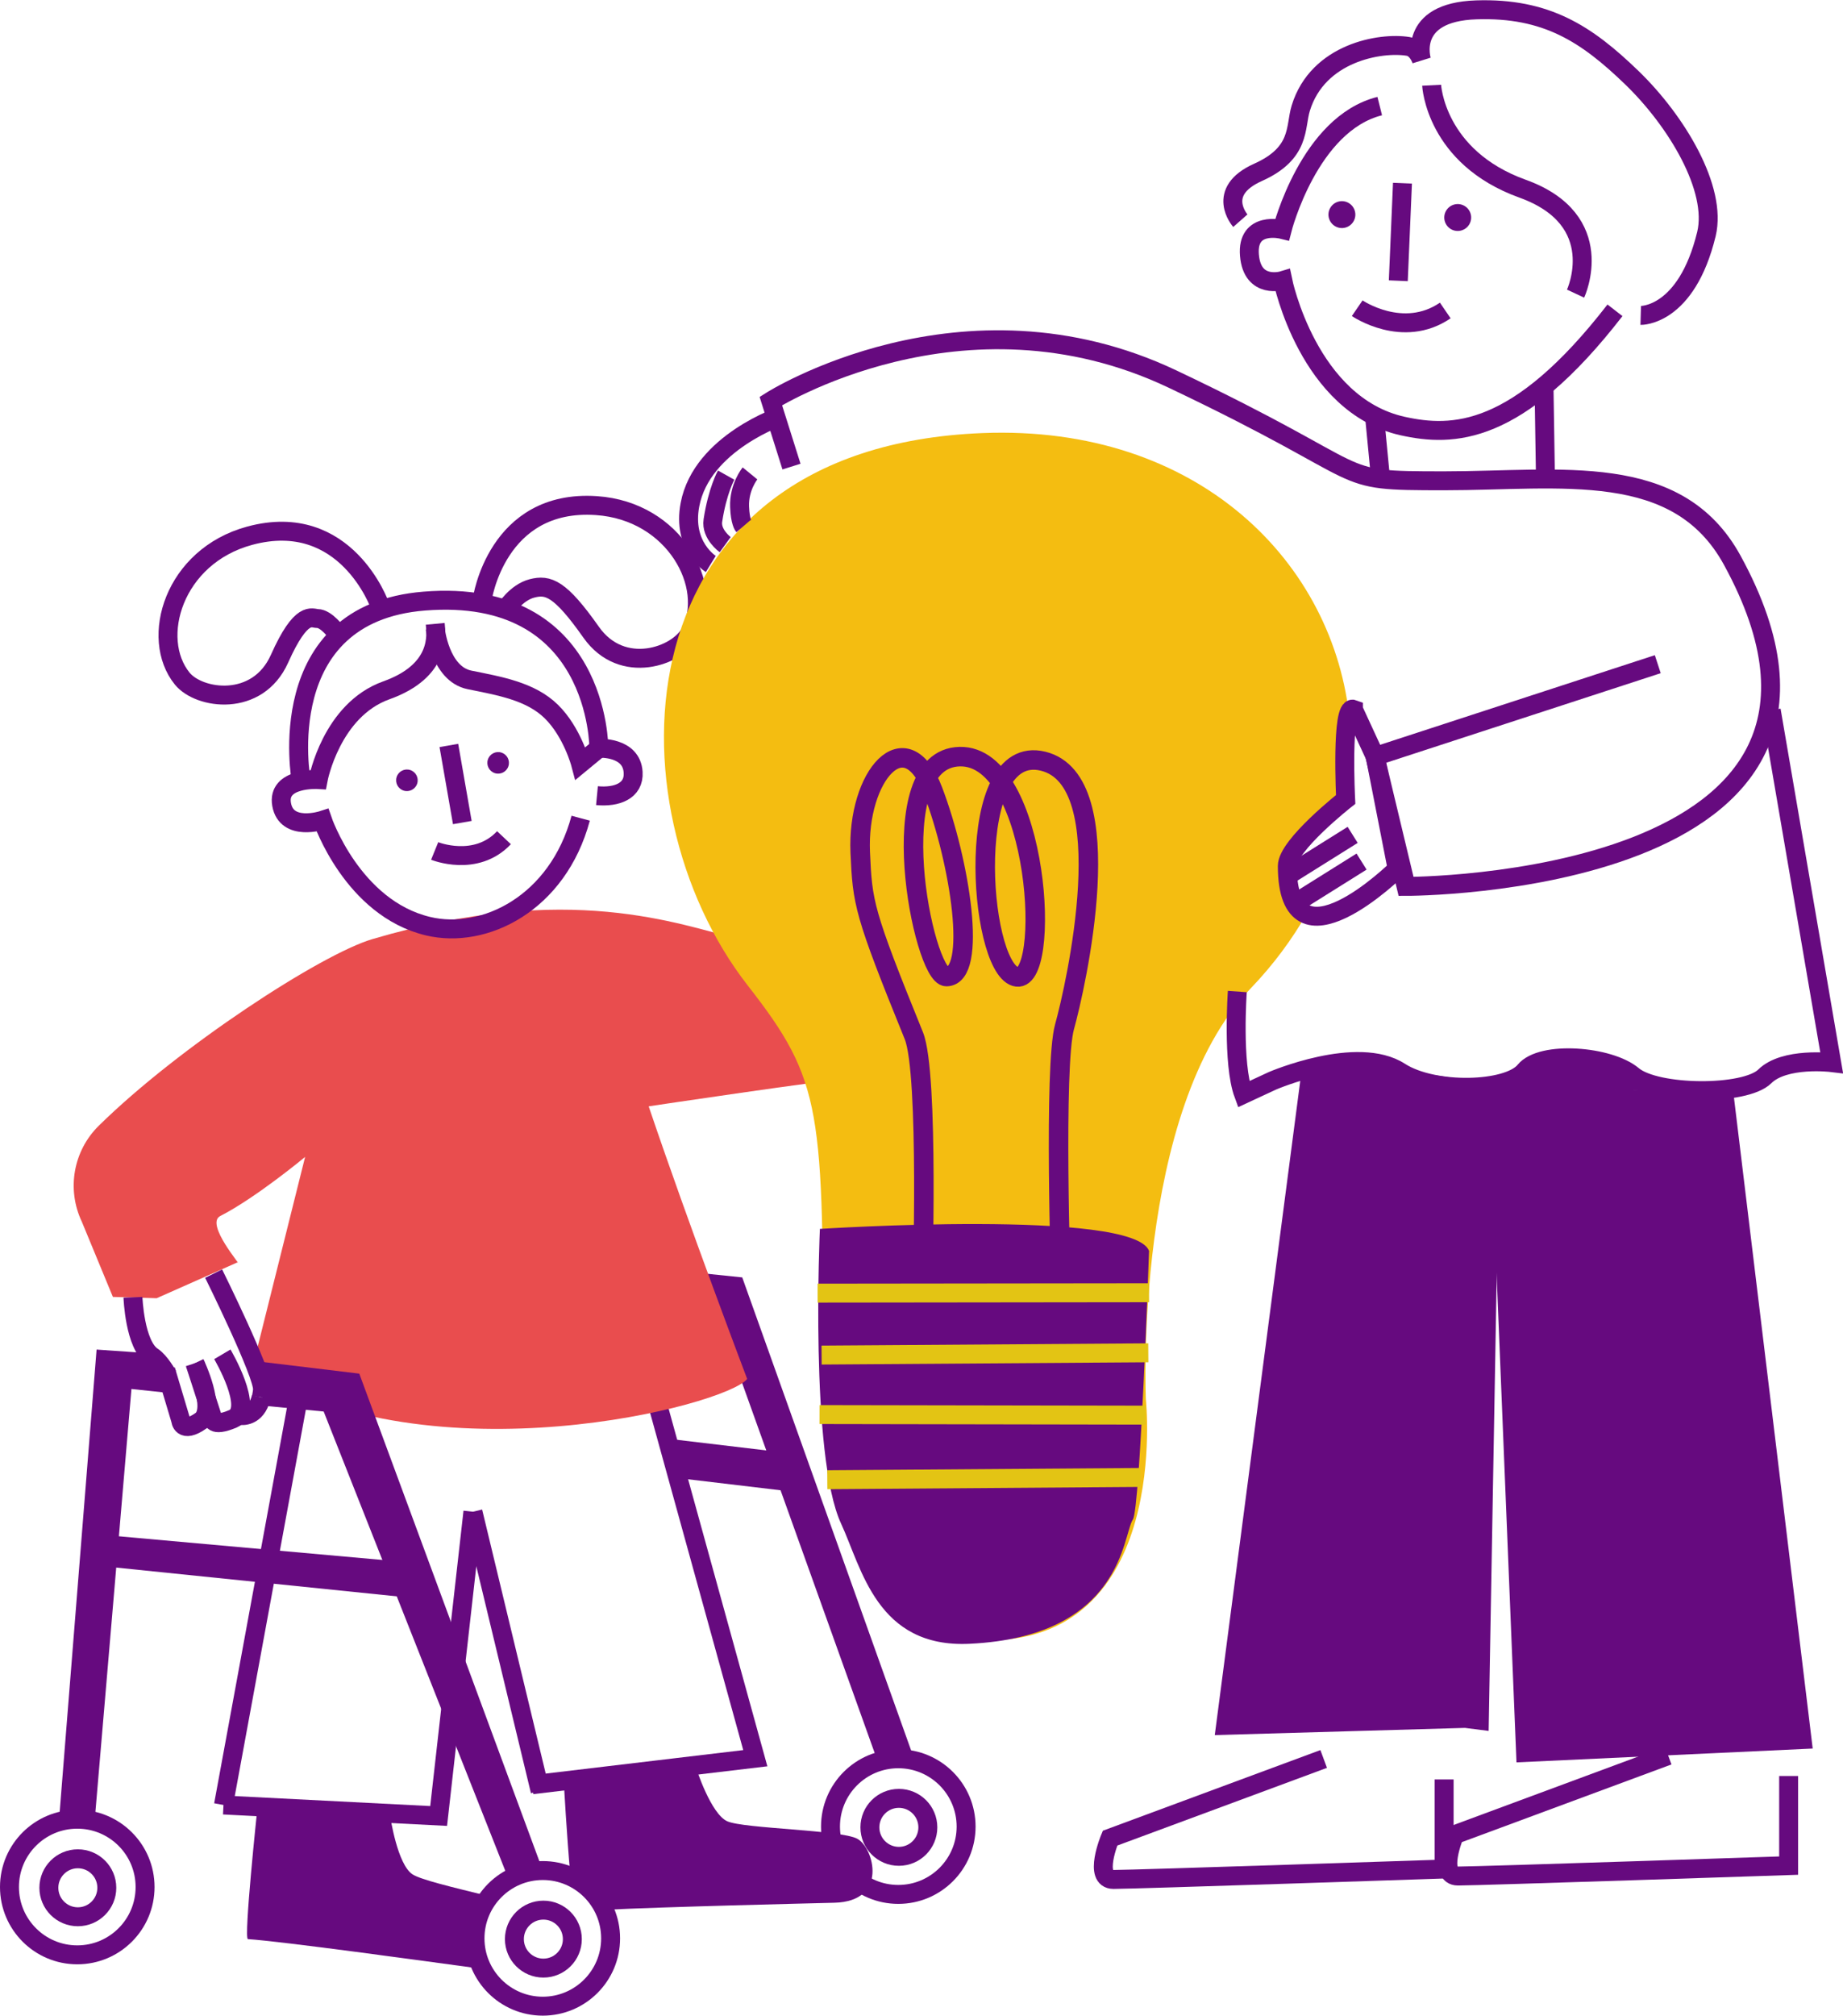 <?xml version="1.0" encoding="UTF-8"?>
<svg xmlns="http://www.w3.org/2000/svg" id="Ebene_2" viewBox="0 0 97.31 106.4">
  <g id="Motive">
    <circle cx="47.43" cy="96.42" r="3.58" style="fill:none; stroke:#660a7f; stroke-miterlimit:10;"></circle>
    <path d="M30.11,98.95c-.18-2.01-.34-4.83-.34-4.83l6.99-.78s.77,2.41,1.64,2.8,5.98.45,6.86.92,1.67,3.31-1.21,3.38c-1.54.04-8.85.21-12.28.38" style="fill:#660a7f;"></path>
    <polygon points="46.41 93.17 48.25 92.8 39.19 67.43 23.22 65.78 25.27 67.54 37.66 68.75 46.41 93.17" style="fill:#660a7f;"></polygon>
    <polyline points="34.53 73.44 39.88 92.81 28.1 94.21" style="fill:none; stroke:#660a7f; stroke-miterlimit:10;"></polyline>
    <line x1="24.97" y1="79.8" x2="28.52" y2="94.54" style="fill:none; stroke:#660a7f; stroke-miterlimit:10;"></line>
    <polyline points="24.97 79.8 23.16 95.86 11.8 95.28" style="fill:none; stroke:#660a7f; stroke-miterlimit:10;"></polyline>
    <path d="M25.37,103.92c-3.23-.44-10.48-1.44-12.28-1.56-.23-.02.49-6.81.49-6.81l7.03.36s.37,2.51,1.17,3.03c.44.29,2.2.7,3.81,1.1" style="fill:#660a7f;"></path>
    <line x1="15.87" y1="73.16" x2="11.8" y2="95.28" style="fill:none; stroke:#660a7f; stroke-miterlimit:10;"></line>
    <path d="M42.16,55.94l-.35-3.09c-.54-.58-.04-2.61-2.72-3.26-3.27-.79-9-3.09-19.42-.02-2.72.8-10.24,5.7-14.46,9.86-1.34,1.32-1.7,3.35-.89,5.06l1.64,3.97,2.31.07,4.26-1.89c.32.28-1.73-2.03-.9-2.45,1.91-.98,4.48-3.12,4.48-3.12l-2.81,11.24c9.52,5.88,25.02,1.9,26.15.48,0,0-3.06-8.06-5.2-14.39,0,0,9.35-1.4,10.92-1.51,1.7-.13-1.84.32-3-.94Z" style="fill:#e94d4e;"></path>
    <path d="M37.71,46.1l1.39-1.63s-.09-3.83.15-3.86,1.46,4.64,1.46,4.64" style="fill:none; stroke:#660a7f; stroke-miterlimit:10;"></path>
    <line x1="39.98" y1="49.37" x2="42.52" y2="48.16" style="fill:none; stroke:#660a7f; stroke-miterlimit:10;"></line>
    <circle cx="4.08" cy="99.61" r="3.58" style="fill:none; stroke:#660a7f; stroke-miterlimit:10;"></circle>
    <polyline points="13.89 74.2 17.09 74.51 26.82 99.11 28.66 98.74 18.97 72.51 13.58 71.86" style="fill:#660a7f;"></polyline>
    <polyline points="7.56 71.41 5.1 71.24 3.08 96.53 4.97 96.44 6.94 73.32 9.02 73.54" style="fill:#660a7f;"></polyline>
    <path d="M11.74,71.49s1.72,2.91.57,3.4-1.08-.03-1.08-.03l-.94-2.9" style="fill:none; stroke:#660a7f; stroke-miterlimit:10;"></path>
    <path d="M10.29,71.96s1.17,2.43.33,3.03c-1.03.73-1.08-.03-1.08-.03l-.79-2.64" style="fill:none; stroke:#660a7f; stroke-miterlimit:10;"></path>
    <path d="M13.79,73.76c-.26,1.08-1.06.96-1.06.96" style="fill:none; stroke:#660a7f; stroke-miterlimit:10;"></path>
    <path d="M11.28,67.23s2.65,5.35,2.58,6.13c-.01.15-.04.28-.06.4" style="fill:none; stroke:#660a7f; stroke-miterlimit:10;"></path>
    <path d="M7.02,68.48s.09,2.52,1.03,3.13c.4.26.8.99.8.99" style="fill:none; stroke:#660a7f; stroke-miterlimit:10;"></path>
    <polygon points="22.55 84.43 4.89 82.62 4.87 80.97 21.8 82.49 22.55 84.43" style="fill:#660a7f;"></polygon>
    <circle cx="4.11" cy="99.65" r="1.53" style="fill:none; stroke:#660a7f; stroke-miterlimit:10;"></circle>
    <circle cx="28.66" cy="102.32" r="3.58" style="fill:none; stroke:#660a7f; stroke-miterlimit:10;"></circle>
    <circle cx="28.69" cy="102.36" r="1.53" style="fill:none; stroke:#660a7f; stroke-miterlimit:10;"></circle>
    <path d="M30.66,43.19c-1.21,4.51-5.1,6.41-8.06,5.7-3.99-.95-5.57-5.59-5.57-5.59,0,0-1.9.62-2.16-.83s1.93-1.32,1.93-1.32c0,0,.69-3.67,3.6-4.71s2.63-2.97,2.58-3.51" style="fill:none; stroke:#660a7f; stroke-miterlimit:10;"></path>
    <circle cx="21.48" cy="41.19" r=".57" transform="translate(-24.3 49.05) rotate(-72.2)" style="fill:#660a7f;"></circle>
    <circle cx="26.3" cy="40.27" r=".57" transform="translate(-20.08 53) rotate(-72.2)" style="fill:#660a7f;"></circle>
    <line x1="23.7" y1="39.35" x2="24.41" y2="43.42" style="fill:none; stroke:#660a7f; stroke-miterlimit:10;"></line>
    <path d="M22.95,44.92s2.17.88,3.66-.7" style="fill:none; stroke:#660a7f; stroke-miterlimit:10;"></path>
    <path d="M15.9,41.2s-1.62-8.82,6.5-9.47c9.26-.74,9.22,7.77,9.22,7.77,0,0,1.73-.1,1.81,1.27.06.98-.86,1.33-1.91,1.23" style="fill:none; stroke:#660a7f; stroke-miterlimit:10;"></path>
    <path d="M22.98,33.18s.24,2.39,1.81,2.71,3.22.59,4.32,1.67,1.54,2.74,1.54,2.74l.97-.8" style="fill:none; stroke:#660a7f; stroke-miterlimit:10;"></path>
    <path d="M20.06,31.97s-1.78-5.07-6.88-3.69c-4.02,1.09-5.28,5.42-3.56,7.54.89,1.1,3.98,1.55,5.14-1.05s1.71-2.12,2-2.12c.47,0,1.02.76,1.02.76" style="fill:none; stroke:#660a7f; stroke-miterlimit:10;"></path>
    <path d="M25.46,31.65s.75-5.32,6.03-4.96c4.15.28,6.24,4.28,4.96,6.7-.66,1.25-3.6,2.31-5.24-.02s-2.27-2.53-3.12-2.31-1.41,1.13-1.41,1.13" style="fill:none; stroke:#660a7f; stroke-miterlimit:10;"></path>
    <path d="M69.01,48.2c-.53-.3-.89-1.04-.89-2.49,0-1,2.57-3.1,3.01-3.46.02-.14.04-.27.06-.41-.03-.78-.08-2.7.08-3.73-.78-8.4-8-15.7-19.39-15.25-19.29.76-19.82,19.65-12.4,29.16,3.98,5.1,3.98,6.51,3.98,20.89s8.42,13.68,8.42,13.68c10.01.22,8.62-12.73,8.62-12.73,0,0-.67-15.22,5.53-21.68,1.22-1.27,2.2-2.61,2.99-3.99Z" style="fill:#f4bd11;"></path>
    <circle cx="47.46" cy="96.46" r="1.53" style="fill:none; stroke:#660a7f; stroke-miterlimit:10;"></circle>
    <line x1="35.41" y1="76.97" x2="41.89" y2="77.74" style="fill:#fff; stroke:#660a7f; stroke-miterlimit:10; stroke-width:2px;"></line>
    <path d="M85.27,16.38c-5.16,6.67-8.58,6.69-11.21,6.11-4.99-1.11-6.33-7.68-6.33-7.68,0,0-1.61.49-1.76-1.34s1.73-1.36,1.73-1.36c0,0,1.42-5.58,5.15-6.51" style="fill:none; stroke:#660a7f; stroke-miterlimit:10;"></path>
    <path d="M65.49,11.65s-1.35-1.53.93-2.55,1.95-2.39,2.26-3.39c.9-2.94,4.22-3.5,5.67-3.26.51.08.71.74.71.74,0,0-.81-2.55,2.89-2.67s5.82,1.27,8.21,3.58c2.38,2.3,4.51,5.87,3.94,8.25-1.06,4.37-3.47,4.3-3.47,4.3" style="fill:none; stroke:#660a7f; stroke-miterlimit:10;"></path>
    <path d="M75.59,4.5s.19,3.8,4.8,5.46,2.8,5.54,2.8,5.54" style="fill:none; stroke:#660a7f; stroke-miterlimit:10;"></path>
    <circle cx="70.86" cy="11.33" r=".71" transform="translate(25.61 67.03) rotate(-60)" style="fill:#660a7f;"></circle>
    <circle cx="76.97" cy="11.48" r=".71" transform="translate(28.54 72.4) rotate(-60)" style="fill:#660a7f;"></circle>
    <line x1="74.05" y1="9.67" x2="73.83" y2="14.82" style="fill:none; stroke:#660a7f; stroke-miterlimit:10;"></line>
    <path d="M71.66,16.27s2.41,1.65,4.65.12" style="fill:none; stroke:#660a7f; stroke-miterlimit:10;"></path>
    <path d="M41.32,21.93s-4.27,1.42-4.89,4.71c-.42,2.2,1.1,3.13,1.1,3.13" style="fill:none; stroke:#660a7f; stroke-miterlimit:10;"></path>
    <path d="M39.6,24.99s-.59.72-.55,1.76c.03.81.21,1.02.21,1.02" style="fill:none; stroke:#660a7f; stroke-miterlimit:10;"></path>
    <path d="M38.34,25.08s-.46.82-.7,2.4c-.11.72.65,1.27.65,1.27" style="fill:none; stroke:#660a7f; stroke-miterlimit:10; stroke-width:.99px;"></path>
    <path d="M65.33,52.34s-.27,3.8.33,5.42l1.53-.71s4.48-1.93,6.73-.47c1.79,1.15,5.7,1.04,6.59-.05s4.47-.8,5.7.24,5.93,1.08,6.97.05,3.53-.73,3.53-.73l-3.19-18.6" style="fill:none; stroke:#660a7f; stroke-miterlimit:10;"></path>
    <path d="M87.53,35.06l-14.93,4.87.37,1.56,1.27,5.3s26.67.05,17.22-17.22c-2.9-5.29-9.03-4.19-15.21-4.19s-3.24-.1-14.34-5.37-21.21,1.16-21.21,1.16l1.09,3.46" style="fill:none; stroke:#660a7f; stroke-miterlimit:10;"></path>
    <path d="M68.74,56.39l-4.6,35.2,13.21-.38,1.25.16.53-29.91.15-4.14s-5.2-.9-6.55-.9-3.98-.02-3.98-.02" style="fill:#660a7f;"></path>
    <polyline points="78.61 57.22 80.07 93.03 95.71 92.3 91.53 57.75" style="fill:#660a7f;"></polyline>
    <path d="M69.89,92.85l-11.28,4.18s-.91,2.18.18,2.18,17.46-.55,17.46-.55v-4.73" style="fill:none; stroke:#660a7f; stroke-miterlimit:10;"></path>
    <path d="M88.08,92.67l-11.28,4.18s-.91,2.18.18,2.18,17.46-.55,17.46-.55v-4.73" style="fill:none; stroke:#660a7f; stroke-miterlimit:10;"></path>
    <path d="M91.53,57.75s-4.65-.28-6.68-1.64-4.34.42-4.34.42l-1.23.78" style="fill:#660a7f;"></path>
    <line x1="72.59" y1="22.13" x2="72.9" y2="25.34" style="fill:none; stroke:#660a7f; stroke-miterlimit:10;"></line>
    <line x1="81.52" y1="20.17" x2="81.6" y2="25.26" style="fill:none; stroke:#660a7f; stroke-miterlimit:10;"></line>
    <path d="M48.7,68.08s.36-11.42-.45-13.41c-2.66-6.55-2.71-7-2.83-9.68-.17-4.03,2.4-7.03,3.84-3.25,1.44,3.78,2.37,9.8.71,9.81-1.23,0-3.53-11.51.7-11.61s4.9,12.22,2.94,11.61-2.75-12.39,1.46-11.37,1.71,11.97,1.14,14.01c-.58,2.04-.19,13.71-.19,13.71" style="fill:none; stroke:#660a7f; stroke-miterlimit:10; stroke-width:1.03px;"></path>
    <path d="M43.29,64.87s-.55,11.96,1.12,15.56c1.09,2.35,1.89,6.58,6.79,6.34,8.09-.39,8.07-5.75,8.62-6.57.38-.58.85-14.17.85-14.17-.85-2.23-17.38-1.16-17.38-1.16Z" style="fill:#660a7f;"></path>
    <line x1="43.17" y1="68.26" x2="60.67" y2="68.24" style="fill:none; stroke:#e3c414; stroke-miterlimit:10;"></line>
    <line x1="43.38" y1="71.53" x2="60.63" y2="71.41" style="fill:none; stroke:#e3c414; stroke-miterlimit:10;"></line>
    <line x1="43.27" y1="74.67" x2="60.48" y2="74.7" style="fill:none; stroke:#e3c414; stroke-miterlimit:10;"></line>
    <line x1="43.68" y1="78.11" x2="60.21" y2="77.99" style="fill:none; stroke:#e3c414; stroke-miterlimit:10;"></line>
    <path d="M71.46,37.44c-.66-.25-.41,4.76-.41,4.76,0,0-3.08,2.42-3.08,3.51,0,5.88,5.8.16,5.8.16l-1.16-5.93-1.15-2.49Z" style="fill:none; stroke:#660a7f; stroke-miterlimit:10;"></path>
    <line x1="68.05" y1="46.18" x2="71.42" y2="44.07" style="fill:none; stroke:#660a7f; stroke-miterlimit:10;"></line>
    <line x1="68.52" y1="47.59" x2="71.89" y2="45.48" style="fill:none; stroke:#660a7f; stroke-miterlimit:10;"></line>
  </g>
</svg>
